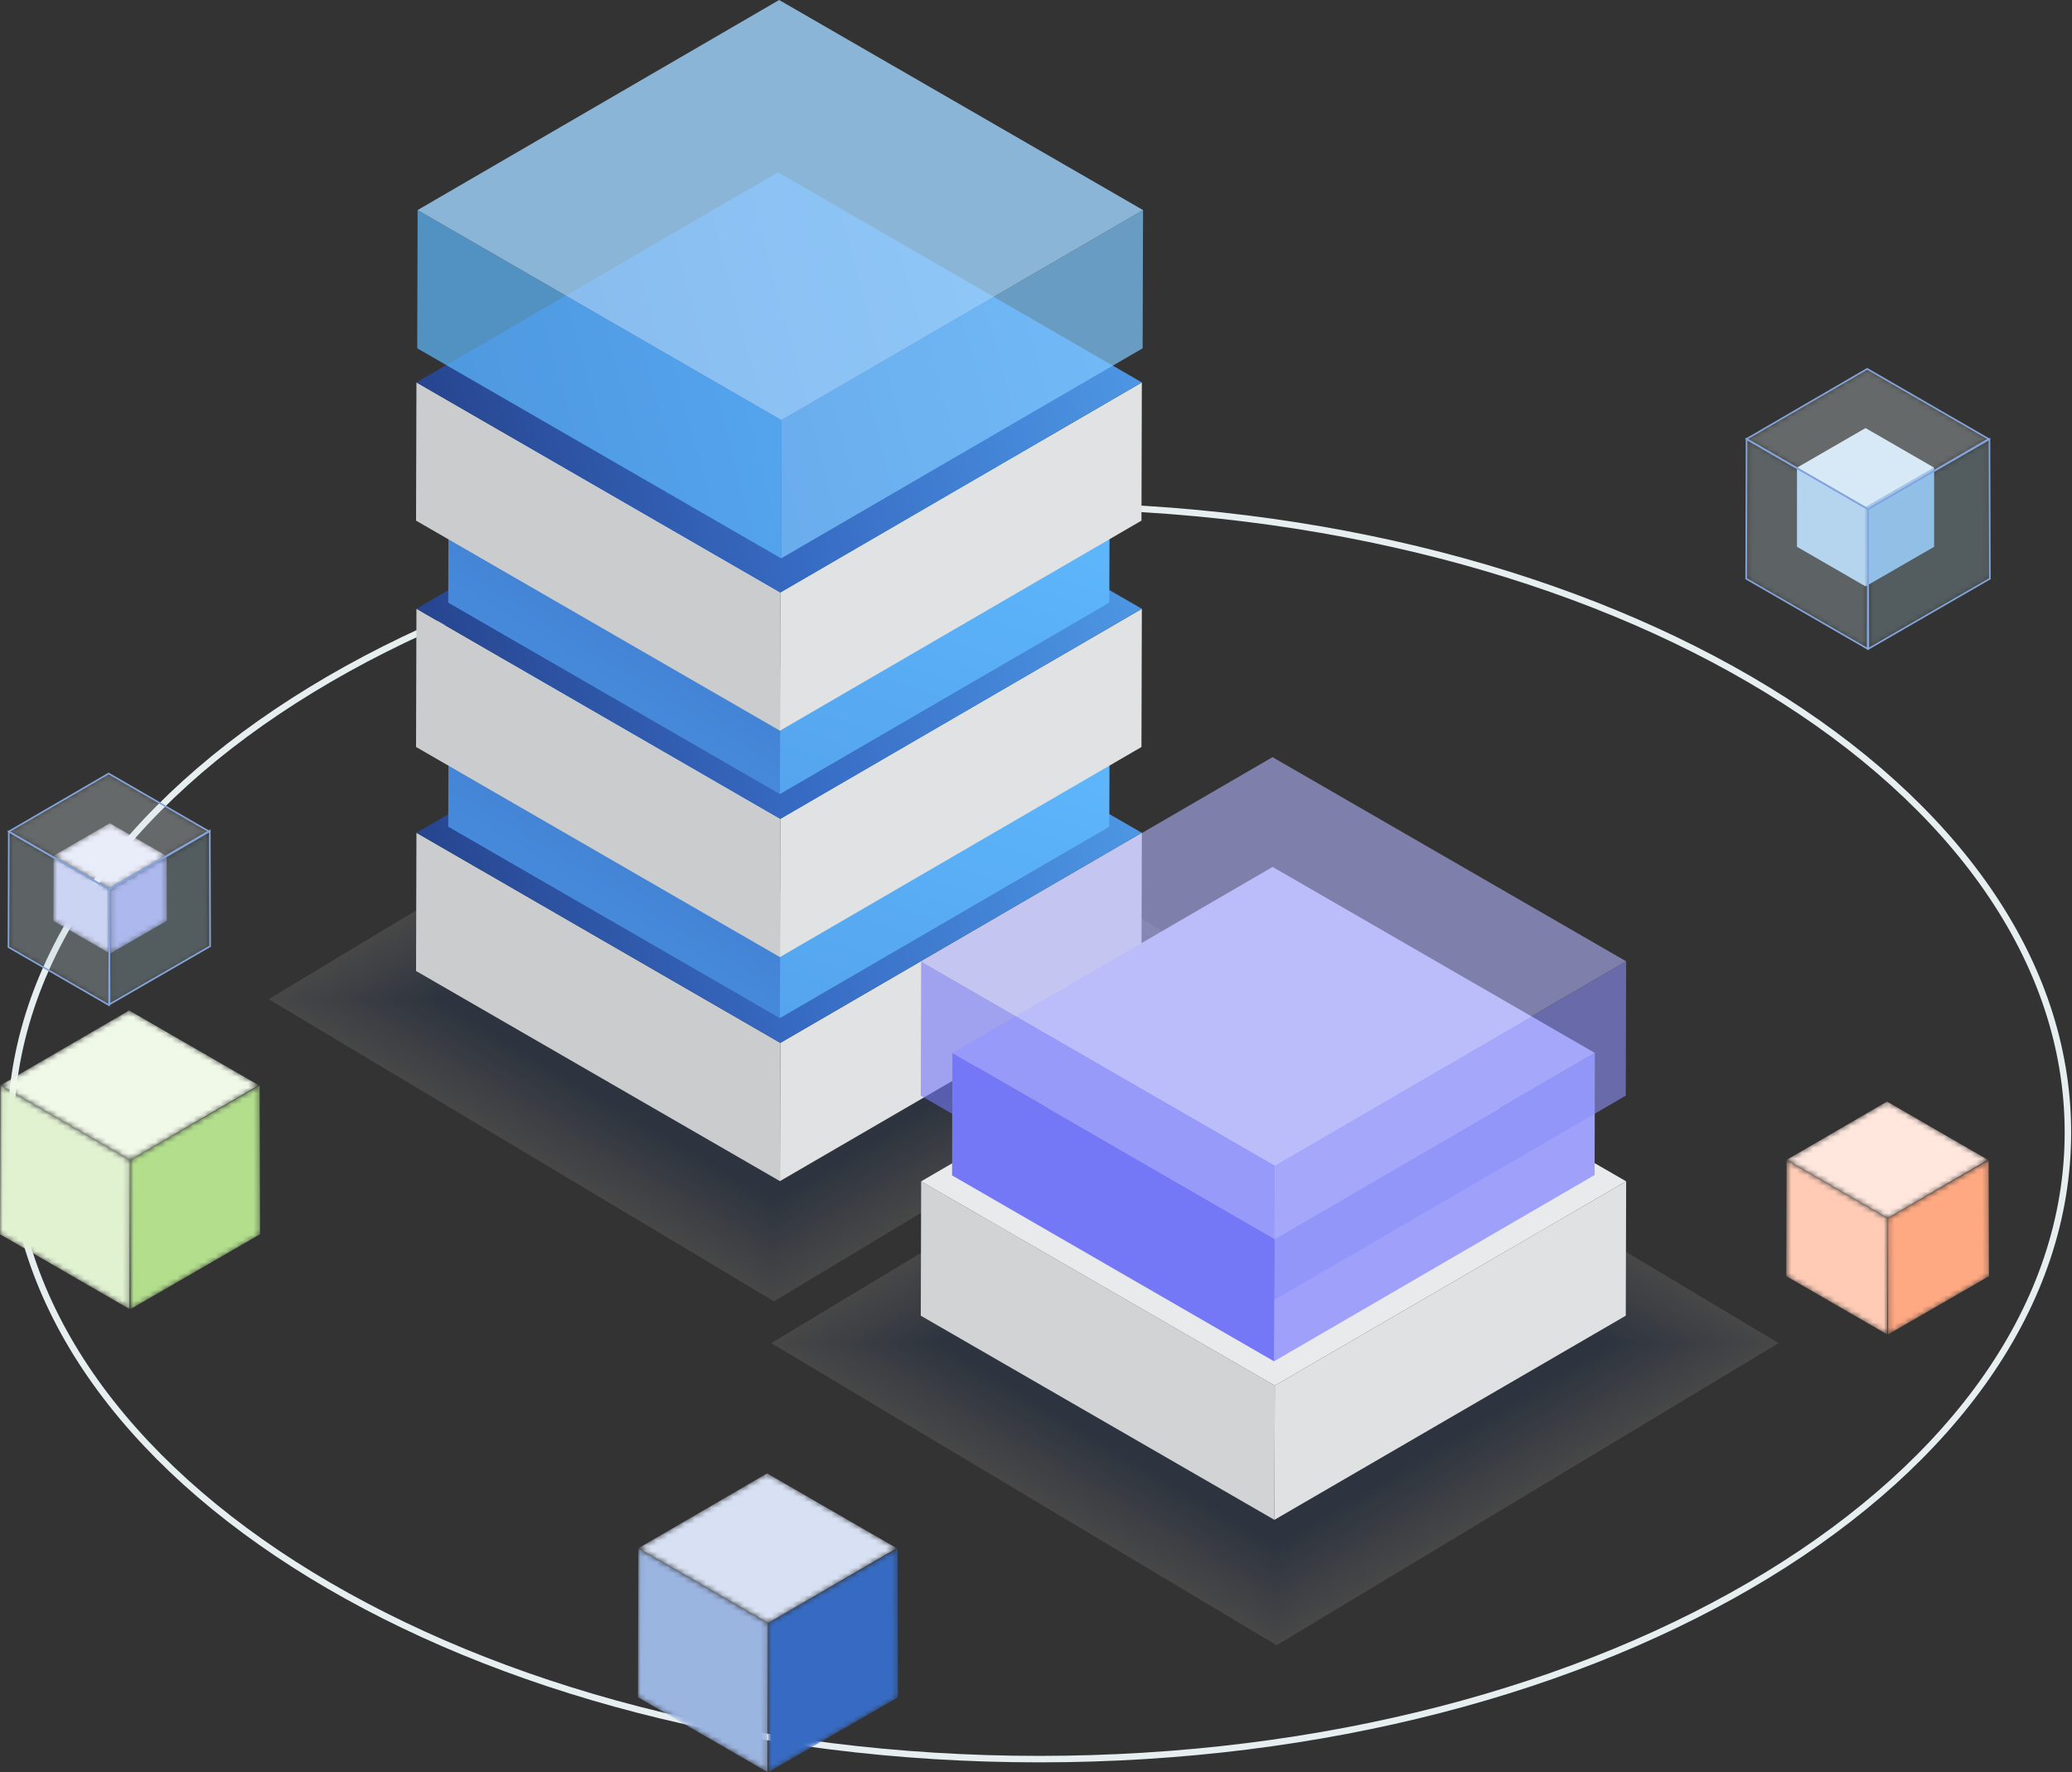 <svg width="380" height="325" viewBox="0 0 380 325" fill="none" xmlns="http://www.w3.org/2000/svg">
<rect x="0" y="0" width="380" height="325" fill="#333333" stroke="none"/>
<path d="M379.252 207.689C379.252 239.303 358.256 268.021 324.105 288.866C289.964 309.706 242.761 322.614 190.591 322.614C138.421 322.614 91.218 309.706 57.077 288.866C22.926 268.021 1.93 239.303 1.93 207.689C1.93 176.075 22.926 147.357 57.077 126.511C91.218 105.672 138.421 92.764 190.591 92.764C242.761 92.764 289.964 105.672 324.105 126.511C358.256 147.357 379.252 176.075 379.252 207.689Z" stroke="#E6EEF0" stroke-width="1.187"/>
<g style="mix-blend-mode:multiply" opacity="0.1">
<path d="M234.031 183.242L141.959 238.656L49.265 183.242L141.351 127.813L234.031 183.242Z" fill="white"/>
<path d="M233.438 183.242L141.959 238.294L49.857 183.242L141.351 128.175L233.438 183.242Z" fill="#FAFBFD"/>
<path d="M232.845 183.247L141.944 237.952L50.465 183.247L141.351 128.541L232.845 183.247Z" fill="#F5F8FC"/>
<path d="M232.238 183.242L141.944 237.586L51.058 183.242L141.351 128.898L232.238 183.242Z" fill="#F0F4FA"/>
<path d="M231.645 183.243L141.944 237.225L51.65 183.243L141.351 129.246L231.645 183.243Z" fill="#EBF0F9"/>
<path d="M231.052 183.243L141.944 236.864L52.258 183.243L141.351 129.607L231.052 183.243Z" fill="#E6ECF7"/>
<path d="M230.446 183.243L141.945 236.502L52.852 183.243L141.352 129.969L230.446 183.243Z" fill="#E1E9F6"/>
<path d="M229.852 183.243L141.945 236.141L53.444 183.243L141.366 130.331L229.852 183.243Z" fill="#DCE5F4"/>
<path d="M229.26 183.243L141.945 235.794L54.052 183.243L141.367 130.692L229.26 183.243Z" fill="#D7E1F2"/>
<path d="M228.651 183.239L141.929 235.428L54.644 183.239L141.365 131.049L228.651 183.239Z" fill="#D2DDF1"/>
<path d="M228.058 183.244L141.929 235.072L55.251 183.244L141.365 131.402L228.058 183.244Z" fill="#CDDAEF"/>
<path d="M227.452 183.244L141.93 234.71L55.845 183.244L141.366 131.764L227.452 183.244Z" fill="#C8D6EE"/>
<path d="M226.859 183.24L141.93 234.344L56.438 183.24L141.366 132.121L226.859 183.24Z" fill="#C3D2EC"/>
<path d="M226.266 183.24L141.93 233.997L57.045 183.24L141.366 132.482L226.266 183.24Z" fill="#BECFEB"/>
<path d="M225.659 183.24L141.93 233.636L57.638 183.24L141.366 132.844L225.659 183.24Z" fill="#B9CBE9"/>
<path d="M225.067 183.241L141.931 233.275L58.231 183.241L141.381 133.192L225.067 183.241Z" fill="#B4C7E7"/>
<path d="M224.473 183.241L141.93 232.914L58.838 183.241L141.381 133.553L224.473 183.241Z" fill="#AFC3E6"/>
<path d="M223.865 183.241L141.915 232.553L59.431 183.241L141.38 133.915L223.865 183.241Z" fill="#AAC0E4"/>
<path d="M223.272 183.237L141.915 232.187L60.023 183.237L141.38 134.272L223.272 183.237Z" fill="#A5BCE3"/>
<path d="M222.665 183.241L141.915 231.844L60.631 183.241L141.38 134.638L222.665 183.241Z" fill="#A0B8E1"/>
<path d="M222.072 183.242L141.915 231.483L61.224 183.242L141.38 134.986L222.072 183.242Z" fill="#9BB4E0"/>
<path d="M221.479 183.238L141.915 231.117L61.831 183.238L141.38 135.343L221.479 183.238Z" fill="#96B1DE"/>
<path d="M220.872 183.242L141.915 230.761L62.424 183.242L141.395 135.709L220.872 183.242Z" fill="#91ADDC"/>
<path d="M220.279 183.243L141.915 230.399L63.017 183.243L141.395 136.071L220.279 183.243Z" fill="#8CA9DB"/>
<path d="M219.687 183.243L141.902 230.052L63.625 183.243L141.396 136.433L219.687 183.243Z" fill="#87A6D9"/>
<path d="M219.078 183.243L141.901 229.691L64.217 183.243L141.394 136.794L219.078 183.243Z" fill="#82A2D8"/>
<path d="M218.486 183.243L141.901 229.33L64.811 183.243L141.395 137.142L218.486 183.243Z" fill="#7D9ED6"/>
<path d="M217.892 183.244L141.901 228.969L65.417 183.244L141.394 137.504L217.892 183.244Z" fill="#789AD5"/>
<path d="M217.286 183.244L141.901 228.608L66.011 183.244L141.395 137.866L217.286 183.244Z" fill="#7397D3"/>
<path d="M216.693 183.239L141.901 228.242L66.618 183.239L141.41 138.223L216.693 183.239Z" fill="#6E93D2"/>
<path d="M216.086 183.239L141.901 227.895L67.211 183.239L141.41 138.584L216.086 183.239Z" fill="#698FD0"/>
<path d="M215.493 183.245L141.887 227.538L67.804 183.245L141.41 138.937L215.493 183.245Z" fill="#648CCE"/>
<path d="M214.9 183.24L141.887 227.172L68.411 183.24L141.41 139.294L214.9 183.24Z" fill="#5F88CD"/>
<path d="M214.292 183.24L141.887 226.811L69.004 183.24L141.409 139.655L214.292 183.24Z" fill="#5A84CB"/>
<path d="M213.699 183.245L141.887 226.454L69.597 183.245L141.409 140.022L213.699 183.245Z" fill="#5580CA"/>
<path d="M213.106 183.241L141.887 226.103L70.204 183.241L141.409 140.379L213.106 183.241Z" fill="#507DC8"/>
<path d="M212.499 183.241L141.887 225.741L70.797 183.241L141.409 140.74L212.499 183.241Z" fill="#4B79C7"/>
<path d="M211.906 183.237L141.886 225.376L71.39 183.237L141.424 141.083L211.906 183.237Z" fill="#4675C5"/>
<path d="M211.299 183.242L141.886 225.019L71.997 183.242L141.424 141.45L211.299 183.242Z" fill="#4171C3"/>
<path d="M210.706 183.242L141.872 224.658L72.59 183.242L141.424 141.811L210.706 183.242Z" fill="#3C6EC2"/>
<path d="M210.113 183.242L141.872 224.311L73.197 183.242L141.424 142.173L210.113 183.242Z" fill="#376AC0"/>
<path d="M209.505 183.242L141.872 223.949L73.79 183.242L141.424 142.535L209.505 183.242Z" fill="#3266BF"/>
<path d="M208.912 183.243L141.872 223.589L74.383 183.243L141.423 142.883L208.912 183.243Z" fill="#2D63BD"/>
<path d="M208.319 183.243L141.872 223.227L74.99 183.243L141.423 143.244L208.319 183.243Z" fill="#285FBC"/>
<path d="M207.713 183.238L141.873 222.861L75.584 183.238L141.439 143.601L207.713 183.238Z" fill="#235BBA"/>
<path d="M207.119 183.243L141.872 222.505L76.176 183.243L141.438 143.968L207.119 183.243Z" fill="#1E57B8"/>
<path d="M206.526 183.243L141.857 222.158L76.783 183.243L141.438 144.329L206.526 183.243Z" fill="#1954B7"/>
<path d="M205.919 183.244L141.857 221.796L77.376 183.244L141.438 144.691L205.919 183.244Z" fill="#1450B5"/>
<path d="M205.326 183.244L141.857 221.436L77.983 183.244L141.438 145.039L205.326 183.244Z" fill="#0F4CB4"/>
<path d="M204.719 183.244L141.858 221.074L78.577 183.244L141.439 145.4L204.719 183.244Z" fill="#0A48B2"/>
<path d="M204.126 183.24L141.858 220.708L79.17 183.24L141.438 145.757L204.126 183.24Z" fill="#0545B1"/>
<path d="M203.534 183.24L141.858 220.361L79.777 183.24L141.453 146.119L203.534 183.24Z" fill="#0041AF"/>
</g>
<path d="M209.413 152.736L209.341 178.086L143.038 216.61L143.11 191.26L209.413 152.736Z" fill="#E1E2E3"/>
<path d="M143.111 191.265L143.039 216.615L76.302 178.076L76.374 152.727L143.111 191.265Z" fill="#CACCCE"/>
<path d="M209.414 152.738L143.111 191.261L76.374 152.723L142.677 114.199L209.414 152.738Z" fill="url(#paint0_linear_1185_22885)"/>
<path d="M203.514 128.513L203.442 151.607L143.024 186.718L143.082 163.624L203.514 128.513Z" fill="url(#paint1_linear_1185_22885)"/>
<path d="M143.082 163.624L143.025 186.718L82.202 151.607L82.275 128.513L143.082 163.624Z" fill="url(#paint2_linear_1185_22885)"/>
<path d="M203.514 128.514L143.082 163.625L82.274 128.514L142.692 93.403L203.514 128.514Z" fill="url(#paint3_linear_1185_22885)"/>
<path d="M209.413 111.649L209.341 136.999L143.038 175.523L143.11 150.173L209.413 111.649Z" fill="#E1E2E3"/>
<path d="M143.111 150.178L143.039 175.528L76.302 136.99L76.374 111.64L143.111 150.178Z" fill="#CACCCE"/>
<path d="M209.414 111.651L143.111 150.175L76.374 111.637L142.677 73.113L209.414 111.651Z" fill="url(#paint4_linear_1185_22885)"/>
<path d="M203.514 87.427L203.442 110.521L143.024 145.632L143.082 122.538L203.514 87.427Z" fill="url(#paint5_linear_1185_22885)"/>
<path d="M143.082 122.538L143.025 145.632L82.202 110.521L82.275 87.427L143.082 122.538Z" fill="url(#paint6_linear_1185_22885)"/>
<path d="M203.514 87.428L143.082 122.539L82.274 87.428L142.692 52.317L203.514 87.428Z" fill="url(#paint7_linear_1185_22885)"/>
<path d="M209.413 70.132L209.341 95.481L143.038 134.005L143.11 108.655L209.413 70.132Z" fill="#E1E2E3"/>
<path d="M143.111 108.655L143.039 134.005L76.302 95.481L76.374 70.132L143.111 108.655Z" fill="#CACCCE"/>
<path d="M209.414 70.133L143.111 108.657L76.374 70.133L142.677 31.595L209.414 70.133Z" fill="url(#paint8_linear_1185_22885)"/>
<g opacity="0.7">
<path d="M209.631 38.527L209.559 63.877L143.256 102.401L143.328 77.051L209.631 38.527Z" fill="#80C9FF"/>
</g>
<g opacity="0.7">
<path d="M143.328 77.051L143.255 102.401L76.519 63.877L76.591 38.527L143.328 77.051Z" fill="#60BBFF"/>
</g>
<g opacity="0.8">
<path d="M209.631 38.524L143.328 77.047L76.591 38.524L142.894 0L209.631 38.524Z" fill="#A0D6FF"/>
</g>
<g style="mix-blend-mode:multiply" opacity="0.1">
<path d="M326.201 246.321L234.129 301.735L141.435 246.321L233.521 190.892L326.201 246.321Z" fill="white"/>
<path d="M325.608 246.321L234.129 301.373L142.027 246.321L233.521 191.254L325.608 246.321Z" fill="#FAFBFD"/>
<path d="M325.015 246.325L234.114 301.031L142.635 246.325L233.521 191.62L325.015 246.325Z" fill="#F5F8FC"/>
<path d="M324.409 246.321L234.115 300.665L143.229 246.321L233.522 191.977L324.409 246.321Z" fill="#F0F4FA"/>
<path d="M323.816 246.322L234.115 300.304L143.821 246.322L233.522 192.325L323.816 246.322Z" fill="#EBF0F9"/>
<path d="M323.222 246.322L234.114 299.943L144.428 246.322L233.521 192.686L323.222 246.322Z" fill="#E6ECF7"/>
<path d="M322.615 246.322L234.115 299.581L145.021 246.322L233.522 193.048L322.615 246.322Z" fill="#E1E9F6"/>
<path d="M322.022 246.322L234.115 299.22L145.614 246.322L233.536 193.41L322.022 246.322Z" fill="#DCE5F4"/>
<path d="M321.43 246.322L234.115 298.873L146.222 246.322L233.536 193.771L321.43 246.322Z" fill="#D7E1F2"/>
<path d="M320.822 246.318L234.1 298.507L146.814 246.318L233.536 194.128L320.822 246.318Z" fill="#D2DDF1"/>
<path d="M320.229 246.323L234.1 298.151L147.422 246.323L233.536 194.481L320.229 246.323Z" fill="#CDDAEF"/>
<path d="M319.622 246.323L234.1 297.789L148.015 246.323L233.536 194.843L319.622 246.323Z" fill="#C8D6EE"/>
<path d="M319.029 246.319L234.1 297.423L148.607 246.319L233.536 195.199L319.029 246.319Z" fill="#C3D2EC"/>
<path d="M318.436 246.319L234.1 297.076L149.215 246.319L233.536 195.561L318.436 246.319Z" fill="#BECFEB"/>
<path d="M317.828 246.319L234.1 296.715L149.808 246.319L233.536 195.923L317.828 246.319Z" fill="#B9CBE9"/>
<path d="M317.236 246.32L234.101 296.354L150.401 246.32L233.551 196.271L317.236 246.32Z" fill="#B4C7E7"/>
<path d="M316.643 246.32L234.1 295.993L151.008 246.32L233.55 196.632L316.643 246.32Z" fill="#AFC3E6"/>
<path d="M316.035 246.32L234.085 295.632L151.601 246.32L233.55 196.994L316.035 246.32Z" fill="#AAC0E4"/>
<path d="M315.443 246.315L234.086 295.266L152.194 246.315L233.551 197.351L315.443 246.315Z" fill="#A5BCE3"/>
<path d="M314.836 246.32L234.086 294.923L152.802 246.32L233.551 197.717L314.836 246.32Z" fill="#A0B8E1"/>
<path d="M314.243 246.321L234.086 294.562L153.395 246.321L233.551 198.065L314.243 246.321Z" fill="#9BB4E0"/>
<path d="M313.649 246.317L234.085 294.196L154.001 246.317L233.55 198.422L313.649 246.317Z" fill="#96B1DE"/>
<path d="M313.042 246.321L234.085 293.84L154.594 246.321L233.565 198.788L313.042 246.321Z" fill="#91ADDC"/>
<path d="M312.448 246.321L234.085 293.478L155.187 246.321L233.564 199.15L312.448 246.321Z" fill="#8CA9DB"/>
<path d="M311.857 246.322L234.072 293.131L155.795 246.322L233.565 199.512L311.857 246.322Z" fill="#87A6D9"/>
<path d="M311.248 246.322L234.071 292.77L156.387 246.322L233.564 199.873L311.248 246.322Z" fill="#82A2D8"/>
<path d="M310.656 246.322L234.071 292.409L156.98 246.322L233.565 200.221L310.656 246.322Z" fill="#7D9ED6"/>
<path d="M310.062 246.323L234.07 292.048L157.587 246.323L233.564 200.583L310.062 246.323Z" fill="#789AD5"/>
<path d="M309.456 246.323L234.071 291.686L158.181 246.323L233.565 200.944L309.456 246.323Z" fill="#7397D3"/>
<path d="M308.863 246.318L234.071 291.321L158.788 246.318L233.58 201.302L308.863 246.318Z" fill="#6E93D2"/>
<path d="M308.256 246.318L234.071 290.974L159.381 246.318L233.58 201.663L308.256 246.318Z" fill="#698FD0"/>
<path d="M307.662 246.324L234.057 290.617L159.974 246.324L233.579 202.016L307.662 246.324Z" fill="#648CCE"/>
<path d="M307.07 246.319L234.057 290.251L160.581 246.319L233.58 202.373L307.07 246.319Z" fill="#5F88CD"/>
<path d="M306.462 246.319L234.057 289.89L161.174 246.319L233.579 202.734L306.462 246.319Z" fill="#5A84CB"/>
<path d="M305.869 246.324L234.056 289.533L161.767 246.324L233.579 203.101L305.869 246.324Z" fill="#5580CA"/>
<path d="M305.276 246.32L234.057 289.182L162.374 246.32L233.579 203.458L305.276 246.32Z" fill="#507DC8"/>
<path d="M304.67 246.32L234.057 288.82L162.968 246.32L233.58 203.819L304.67 246.32Z" fill="#4B79C7"/>
<path d="M304.076 246.316L234.056 288.455L163.56 246.316L233.594 204.162L304.076 246.316Z" fill="#4675C5"/>
<path d="M303.469 246.321L234.056 288.098L164.167 246.321L233.594 204.529L303.469 246.321Z" fill="#4171C3"/>
<path d="M302.876 246.321L234.042 287.737L164.76 246.321L233.594 204.89L302.876 246.321Z" fill="#3C6EC2"/>
<path d="M302.283 246.321L234.042 287.39L165.367 246.321L233.594 205.252L302.283 246.321Z" fill="#376AC0"/>
<path d="M301.676 246.321L234.043 287.028L165.961 246.321L233.594 205.614L301.676 246.321Z" fill="#3266BF"/>
<path d="M301.083 246.322L234.043 286.668L166.554 246.322L233.594 205.962L301.083 246.322Z" fill="#2D63BD"/>
<path d="M300.49 246.322L234.043 286.306L167.161 246.322L233.594 206.323L300.49 246.322Z" fill="#285FBC"/>
<path d="M299.883 246.317L234.043 285.94L167.754 246.317L233.609 206.68L299.883 246.317Z" fill="#235BBA"/>
<path d="M299.289 246.322L234.041 285.583L168.346 246.322L233.608 207.047L299.289 246.322Z" fill="#1E57B8"/>
<path d="M298.696 246.322L234.027 285.237L168.953 246.322L233.608 207.408L298.696 246.322Z" fill="#1954B7"/>
<path d="M298.09 246.323L234.028 284.875L169.547 246.323L233.609 207.77L298.09 246.323Z" fill="#1450B5"/>
<path d="M297.497 246.323L234.028 284.514L170.154 246.323L233.609 208.118L297.497 246.323Z" fill="#0F4CB4"/>
<path d="M296.889 246.323L234.028 284.153L170.747 246.323L233.608 208.479L296.889 246.323Z" fill="#0A48B2"/>
<path d="M296.297 246.319L234.029 283.787L171.341 246.319L233.609 208.836L296.297 246.319Z" fill="#0545B1"/>
<path d="M295.703 246.319L234.028 283.44L171.947 246.319L233.623 209.198L295.703 246.319Z" fill="#0041AF"/>
</g>
<path d="M298.235 216.649L298.162 241.291L233.725 278.73L233.797 254.103L298.235 216.649Z" fill="#DFE1E2"/>
<path d="M233.796 254.103L233.724 278.73L168.867 241.291L168.939 216.649L233.796 254.103Z" fill="#D1D3D5"/>
<path d="M298.234 216.651L233.796 254.105L168.939 216.651L233.377 179.212L298.234 216.651Z" fill="#E9EAEB"/>
<path d="M292.493 193.104L292.449 215.489L233.724 249.617L233.781 227.231L292.493 193.104Z" fill="#9EA0F9"/>
<path d="M233.781 227.231L233.709 249.689L174.607 215.561L174.665 193.104L233.781 227.231Z" fill="#7578F6"/>
<path d="M292.492 193.104L233.781 227.232L174.665 193.104L233.391 158.991L292.492 193.104Z" fill="#CBCCFC"/>
<g opacity="0.6">
<path d="M298.234 176.295L298.161 200.937L233.724 238.376L233.796 213.735L298.234 176.295Z" fill="#8C8FF8"/>
<path d="M233.796 213.735L233.723 238.376L168.866 200.937L168.938 176.295L233.796 213.735Z" fill="#7578F6"/>
<path d="M298.232 176.297L233.795 213.736L168.938 176.297L233.375 138.858L298.232 176.297Z" fill="#B0B2FA"/>
</g>
<mask id="mask0_1185_22885" style="mask-type:luminance" maskUnits="userSpaceOnUse" x="0" y="199" width="24" height="42">
<path d="M0 226.359L0.077 199.039L23.853 212.766L23.776 240.086L0 226.359Z" fill="white"/>
</mask>
<g mask="url(#mask0_1185_22885)">
<path d="M23.853 212.766L0.077 199.039L0 226.359L23.776 240.086L23.853 212.766Z" fill="#E1F2D1"/>
</g>
<mask id="mask1_1185_22885" style="mask-type:luminance" maskUnits="userSpaceOnUse" x="23" y="199" width="25" height="42">
<path d="M23.919 240.087L23.842 212.766L47.618 199.039L47.695 226.359L23.919 240.087Z" fill="white"/>
</mask>
<g mask="url(#mask1_1185_22885)">
<path d="M47.618 199.039L23.842 212.766L23.919 240.087L47.695 226.359L47.618 199.039Z" fill="#B3DF8D"/>
</g>
<mask id="mask2_1185_22885" style="mask-type:luminance" maskUnits="userSpaceOnUse" x="0" y="185" width="48" height="28">
<path d="M0.077 199.035L23.695 185.309L47.471 199.036L23.853 212.762L0.077 199.035Z" fill="white"/>
</mask>
<g mask="url(#mask2_1185_22885)">
<path d="M47.471 199.036L23.695 185.309L0.077 199.035L23.853 212.762L47.471 199.036Z" fill="#F0F9E8"/>
</g>
<mask id="mask3_1185_22885" style="mask-type:luminance" maskUnits="userSpaceOnUse" x="116" y="283" width="25" height="42">
<path d="M116.997 311.273L117.075 283.952L140.851 297.679L140.773 325L116.997 311.273Z" fill="white"/>
</mask>
<g mask="url(#mask3_1185_22885)">
<path d="M140.851 297.679L117.075 283.952L116.997 311.273L140.773 325L140.851 297.679Z" fill="#9BB5E1"/>
</g>
<mask id="mask4_1185_22885" style="mask-type:luminance" maskUnits="userSpaceOnUse" x="140" y="283" width="25" height="42">
<path d="M140.916 325L140.839 297.679L164.615 283.952L164.693 311.273L140.916 325Z" fill="white"/>
</mask>
<g mask="url(#mask4_1185_22885)">
<path d="M164.615 283.952L140.839 297.679L140.916 325L164.693 311.273L164.615 283.952Z" fill="#376BC3"/>
</g>
<mask id="mask5_1185_22885" style="mask-type:luminance" maskUnits="userSpaceOnUse" x="117" y="270" width="48" height="28">
<path d="M117.073 283.934L140.691 270.209L164.467 283.936L140.849 297.661L117.073 283.934Z" fill="white"/>
</mask>
<g mask="url(#mask5_1185_22885)">
<path d="M164.467 283.936L140.691 270.209L117.073 283.934L140.849 297.661L164.467 283.936Z" fill="#D7E1F3"/>
</g>
<mask id="mask6_1185_22885" style="mask-type:luminance" maskUnits="userSpaceOnUse" x="327" y="212" width="20" height="33">
<path d="M327.594 234.044L327.654 212.745L346.19 223.447L346.13 244.746L327.594 234.044Z" fill="white"/>
</mask>
<g mask="url(#mask6_1185_22885)">
<path d="M346.19 223.447L327.654 212.745L327.594 234.044L346.13 244.746L346.19 223.447Z" fill="#FFCBB4"/>
</g>
<mask id="mask7_1185_22885" style="mask-type:luminance" maskUnits="userSpaceOnUse" x="346" y="212" width="19" height="33">
<path d="M346.244 244.746L346.184 223.447L364.72 212.745L364.78 234.044L346.244 244.746Z" fill="white"/>
</mask>
<g mask="url(#mask7_1185_22885)">
<path d="M364.72 212.745L346.184 223.447L346.244 244.746L364.78 234.044L364.72 212.745Z" fill="#FFA982"/>
</g>
<mask id="mask8_1185_22885" style="mask-type:luminance" maskUnits="userSpaceOnUse" x="327" y="202" width="38" height="22">
<path d="M327.653 212.718L346.069 202.016L364.605 212.717L346.189 223.419L327.653 212.718Z" fill="white"/>
</mask>
<g mask="url(#mask8_1185_22885)">
<path d="M364.605 212.717L346.069 202.016L327.653 212.718L346.189 223.419L364.605 212.717Z" fill="#FFE7DD"/>
</g>
<mask id="mask9_1185_22885" style="mask-type:luminance" maskUnits="userSpaceOnUse" x="9" y="156" width="12" height="19">
<path d="M9.792 168.876L9.826 156.955L20.199 162.944L20.165 174.865L9.792 168.876Z" fill="white"/>
</mask>
<g mask="url(#mask9_1185_22885)">
<path d="M20.199 162.944L9.826 156.955L9.792 168.876L20.165 174.865L20.199 162.944Z" fill="#D1D4FF"/>
</g>
<mask id="mask10_1185_22885" style="mask-type:luminance" maskUnits="userSpaceOnUse" x="20" y="156" width="11" height="19">
<path d="M20.232 174.865L20.198 162.944L30.571 156.955L30.605 168.876L20.232 174.865Z" fill="white"/>
</mask>
<g mask="url(#mask10_1185_22885)">
<path d="M30.571 156.955L20.198 162.944L20.232 174.865L30.605 168.876L30.571 156.955Z" fill="#B3B7FF"/>
</g>
<mask id="mask11_1185_22885" style="mask-type:luminance" maskUnits="userSpaceOnUse" x="9" y="150" width="22" height="13">
<path d="M9.827 156.953L20.133 150.964L30.506 156.953L20.2 162.942L9.827 156.953Z" fill="white"/>
</mask>
<g mask="url(#mask11_1185_22885)">
<path d="M30.506 156.953L20.133 150.964L9.827 156.953L20.2 162.942L30.506 156.953Z" fill="#EEEFFF"/>
</g>
<mask id="mask12_1185_22885" style="mask-type:luminance" maskUnits="userSpaceOnUse" x="1" y="152" width="20" height="33">
<path d="M1.554 173.698L1.614 152.513L20.05 163.157L19.99 184.342L1.554 173.698Z" fill="white"/>
</mask>
<g mask="url(#mask12_1185_22885)">
<g opacity="0.3">
<path d="M20.05 163.158L1.614 152.513L1.554 173.698L19.99 184.343L20.05 163.158Z" fill="#BFD3D9"/>
</g>
</g>
<mask id="mask13_1185_22885" style="mask-type:luminance" maskUnits="userSpaceOnUse" x="20" y="152" width="19" height="33">
<path d="M20.102 184.343L20.042 163.158L38.478 152.513L38.538 173.698L20.102 184.343Z" fill="white"/>
</mask>
<g mask="url(#mask13_1185_22885)">
<g opacity="0.3">
<path d="M38.478 152.513L20.042 163.158L20.102 184.343L38.538 173.698L38.478 152.513Z" fill="#9DBCC5"/>
</g>
</g>
<mask id="mask14_1185_22885" style="mask-type:luminance" maskUnits="userSpaceOnUse" x="1" y="141" width="38" height="23">
<path d="M1.61 152.496L19.924 141.853L38.361 152.498L20.047 163.14L1.61 152.496Z" fill="white"/>
</mask>
<g mask="url(#mask14_1185_22885)">
<g opacity="0.3">
<path d="M38.361 152.498L19.924 141.853L1.61 152.496L20.047 163.14L38.361 152.498Z" fill="#DDE8EB"/>
</g>
</g>
<path d="M20.051 163.157L1.615 152.513L1.555 173.698L19.991 184.342L20.051 163.157Z" stroke="#84A4DA" stroke-width="0.297" stroke-miterlimit="10"/>
<path d="M38.477 152.346L20.041 162.991L20.101 184.175L38.538 173.531L38.477 152.346Z" stroke="#84A4DA" stroke-width="0.297" stroke-miterlimit="10"/>
<path d="M38.362 152.502L19.926 141.858L1.612 152.501L20.049 163.145L38.362 152.502Z" stroke="#84A4DA" stroke-width="0.297" stroke-miterlimit="10"/>
<path d="M329.564 85.762L329.563 100.28L342.137 107.539V93.021L329.564 85.762Z" fill="#B1D5F8"/>
<path d="M354.71 85.762L354.71 100.28L342.137 107.539V93.021L354.71 85.762Z" fill="#8DC1F4"/>
<path d="M342.137 93.024L354.71 85.764L342.137 78.505L329.563 85.764L342.137 93.024Z" fill="#D4EAFC"/>
<mask id="mask15_1185_22885" style="mask-type:luminance" maskUnits="userSpaceOnUse" x="320" y="80" width="23" height="39">
<path d="M320.237 106.136L320.31 80.536L342.589 93.399L342.516 118.999L320.237 106.136Z" fill="white"/>
</mask>
<g mask="url(#mask15_1185_22885)">
<g opacity="0.3">
<path d="M342.589 93.399L320.31 80.536L320.237 106.136L342.516 118.999L342.589 93.399Z" fill="#BFD3D9"/>
</g>
</g>
<mask id="mask16_1185_22885" style="mask-type:luminance" maskUnits="userSpaceOnUse" x="342" y="80" width="23" height="39">
<path d="M342.653 118.999L342.58 93.399L364.859 80.536L364.931 106.136L342.653 118.999Z" fill="white"/>
</mask>
<g mask="url(#mask16_1185_22885)">
<g opacity="0.3">
<path d="M364.859 80.536L342.58 93.399L342.653 118.999L364.931 106.136L364.859 80.536Z" fill="#9DBCC5"/>
</g>
</g>
<mask id="mask17_1185_22885" style="mask-type:luminance" maskUnits="userSpaceOnUse" x="320" y="67" width="45" height="27">
<path d="M320.309 80.512L342.439 67.651L364.718 80.513L342.587 93.374L320.309 80.512Z" fill="white"/>
</mask>
<g mask="url(#mask17_1185_22885)">
<g opacity="0.3">
<path d="M364.718 80.513L342.439 67.651L320.309 80.512L342.587 93.374L364.718 80.513Z" fill="#DDE8EB"/>
</g>
</g>
<path d="M342.591 93.394L320.313 80.532L320.24 106.132L342.519 118.994L342.591 93.394Z" stroke="#84A4DA" stroke-width="0.297" stroke-miterlimit="10"/>
<path d="M364.858 80.532L342.579 93.394L342.652 118.994L364.931 106.132L364.858 80.532Z" stroke="#84A4DA" stroke-width="0.297" stroke-miterlimit="10"/>
<path d="M364.72 80.509L342.441 67.646L320.311 80.507L342.589 93.37L364.72 80.509Z" stroke="#84A4DA" stroke-width="0.297" stroke-miterlimit="10"/>
<defs>
<linearGradient id="paint0_linear_1185_22885" x1="392.561" y1="85.928" x2="62.376" y2="174.27" gradientUnits="userSpaceOnUse">
<stop offset="0.41" stop-color="#60BBFF"/>
<stop offset="0.53" stop-color="#519FEA"/>
<stop offset="0.77" stop-color="#376BC3"/>
<stop offset="1" stop-color="#21387E"/>
</linearGradient>
<linearGradient id="paint1_linear_1185_22885" x1="195.011" y1="92.014" x2="120.798" y2="315.926" gradientUnits="userSpaceOnUse">
<stop stop-color="#60BBFF"/>
<stop offset="0.2" stop-color="#5DB5FA"/>
<stop offset="0.45" stop-color="#54A4EE"/>
<stop offset="0.74" stop-color="#4689DA"/>
<stop offset="1" stop-color="#376BC3"/>
</linearGradient>
<linearGradient id="paint2_linear_1185_22885" x1="57.879" y1="247.208" x2="137.529" y2="116.916" gradientUnits="userSpaceOnUse">
<stop stop-color="#60BBFF"/>
<stop offset="1" stop-color="#376BC3"/>
</linearGradient>
<linearGradient id="paint3_linear_1185_22885" x1="370.422" y1="67.634" x2="69.505" y2="148.138" gradientUnits="userSpaceOnUse">
<stop stop-color="#00D7FF"/>
<stop offset="0.5" stop-color="#0066F7"/>
<stop offset="1" stop-color="#0057C3"/>
</linearGradient>
<linearGradient id="paint4_linear_1185_22885" x1="392.561" y1="44.842" x2="62.376" y2="133.183" gradientUnits="userSpaceOnUse">
<stop offset="0.41" stop-color="#60BBFF"/>
<stop offset="0.53" stop-color="#519FEA"/>
<stop offset="0.77" stop-color="#376BC3"/>
<stop offset="1" stop-color="#21387E"/>
</linearGradient>
<linearGradient id="paint5_linear_1185_22885" x1="195.011" y1="50.928" x2="120.798" y2="274.84" gradientUnits="userSpaceOnUse">
<stop stop-color="#60BBFF"/>
<stop offset="0.2" stop-color="#5DB5FA"/>
<stop offset="0.45" stop-color="#54A4EE"/>
<stop offset="0.74" stop-color="#4689DA"/>
<stop offset="1" stop-color="#376BC3"/>
</linearGradient>
<linearGradient id="paint6_linear_1185_22885" x1="57.879" y1="206.122" x2="137.529" y2="75.829" gradientUnits="userSpaceOnUse">
<stop stop-color="#60BBFF"/>
<stop offset="1" stop-color="#376BC3"/>
</linearGradient>
<linearGradient id="paint7_linear_1185_22885" x1="370.422" y1="26.548" x2="69.505" y2="107.051" gradientUnits="userSpaceOnUse">
<stop stop-color="#00D7FF"/>
<stop offset="0.5" stop-color="#0066F7"/>
<stop offset="1" stop-color="#0057C3"/>
</linearGradient>
<linearGradient id="paint8_linear_1185_22885" x1="392.561" y1="3.324" x2="62.376" y2="91.665" gradientUnits="userSpaceOnUse">
<stop offset="0.41" stop-color="#60BBFF"/>
<stop offset="0.53" stop-color="#519FEA"/>
<stop offset="0.77" stop-color="#376BC3"/>
<stop offset="1" stop-color="#21387E"/>
</linearGradient>
</defs>
</svg>
